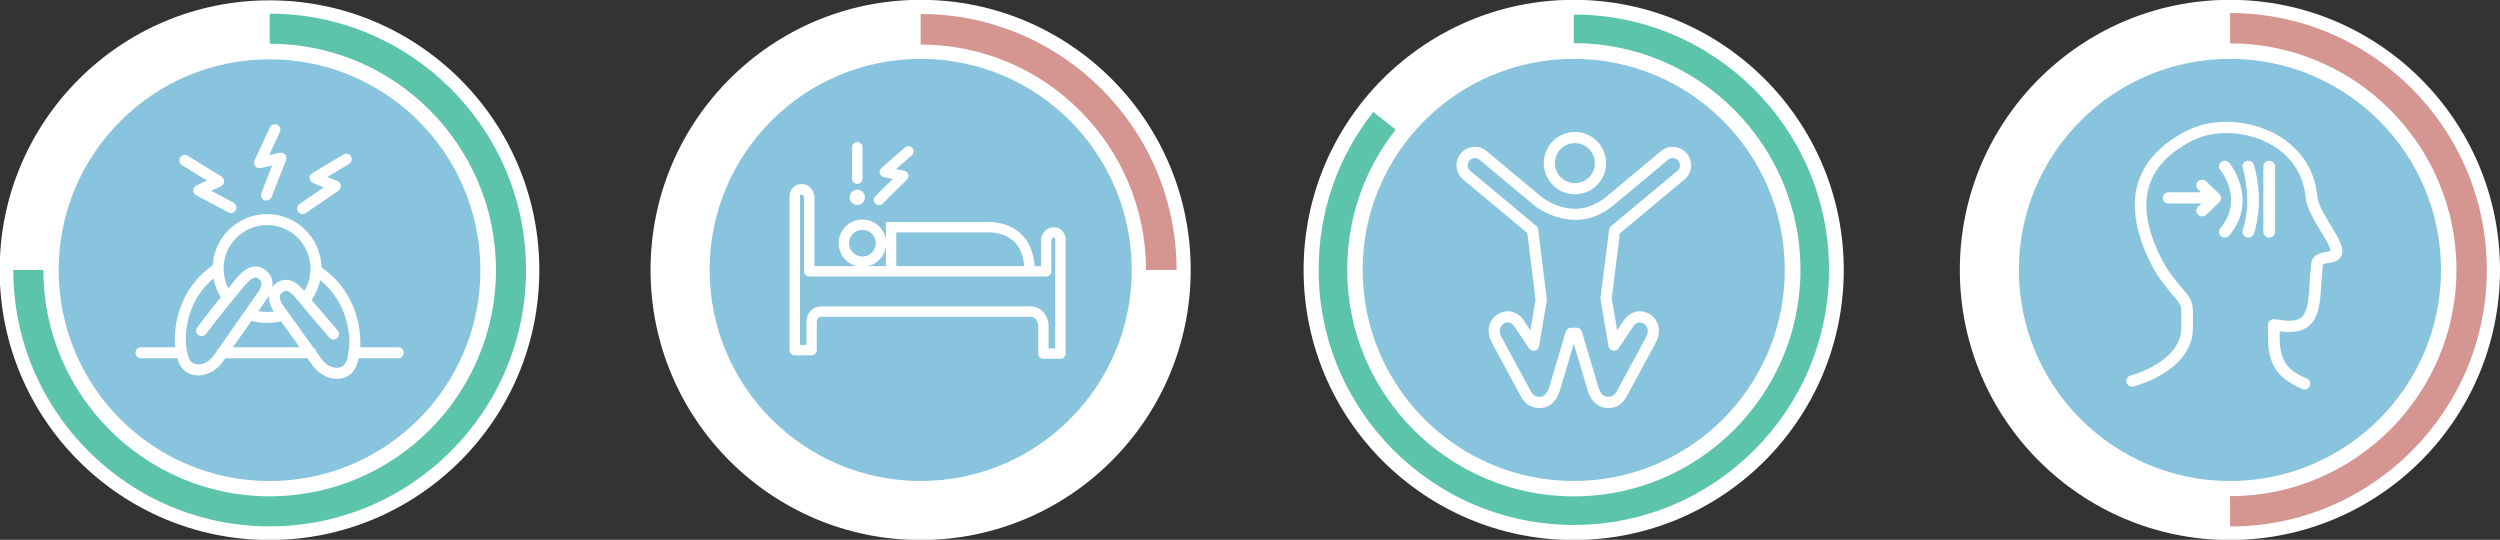 <?xml version="1.0" encoding="UTF-8" standalone="no"?>
<!-- Created with Inkscape (http://www.inkscape.org/) -->

<svg
   width="113.652mm"
   height="24.541mm"
   viewBox="0 0 113.652 24.541"
   version="1.1"
   id="svg17475"
   inkscape:version="1.2 (dc2aeda, 2022-05-15)"
   sodipodi:docname="numleting.svg"
   xmlns:inkscape="http://www.inkscape.org/namespaces/inkscape"
   xmlns:sodipodi="http://sodipodi.sourceforge.net/DTD/sodipodi-0.dtd"
   xmlns="http://www.w3.org/2000/svg"
   xmlns:svg="http://www.w3.org/2000/svg">
  <rect x="0" y="0" width="113.652" height="24.541" fill="#333333" stroke="none"/>
  <sodipodi:namedview
     id="namedview17477"
     pagecolor="#ffffff"
     bordercolor="#000000"
     borderopacity="0.25"
     inkscape:showpageshadow="2"
     inkscape:pageopacity="0.0"
     inkscape:pagecheckerboard="0"
     inkscape:deskcolor="#d1d1d1"
     inkscape:document-units="mm"
     showgrid="false"
     inkscape:zoom="0.914906"
     inkscape:cx="-44.813347"
     inkscape:cy="72.685062"
     inkscape:window-width="1390"
     inkscape:window-height="1205"
     inkscape:window-x="73"
     inkscape:window-y="25"
     inkscape:window-maximized="0"
     inkscape:current-layer="layer1" />
  <defs
     id="defs17472" />
  <g
     inkscape:label="Layer 1"
     inkscape:groupmode="layer"
     id="layer1"
     transform="translate(-61.743,-129.144)">
    <g
       id="g1178"
       transform="matrix(0.353,0,0,-0.353,175.395,141.415)">
      <path
         d="m 0,0 c 0,-19.21 -15.573,-34.783 -34.783,-34.783 -19.21,0 -34.782,15.573 -34.782,34.783 0,19.21 15.572,34.783 34.782,34.783 C -15.573,34.783 0,19.21 0,0"
         style="fill:#ffffff;fill-opacity:1;fill-rule:nonzero;stroke:none"
         id="path1180" />
    </g>
    <g
       id="g1182"
       transform="matrix(0.353,0,0,-0.353,172.713,141.415)">
      <path
         d="m 0,0 c 0,-15.012 -12.17,-27.182 -27.182,-27.182 -15.011,0 -27.181,12.17 -27.181,27.182 0,15.012 12.17,27.182 27.181,27.182 C -12.17,27.182 0,15.012 0,0"
         style="fill:#89c4df;fill-opacity:1;fill-rule:nonzero;stroke:none"
         id="path1184" />
    </g>
    <g
       id="g1186"
       transform="matrix(0.353,0,0,-0.353,163.124,153.079)">
      <path
         d="m 0,0 v 3.906 c 16.076,0 29.156,13.08 29.156,29.157 0,16.077 -13.08,29.156 -29.156,29.156 v 3.907 c 18.23,0 33.063,-14.832 33.063,-33.063 C 33.063,14.832 18.23,0 0,0"
         style="fill:#d59691;fill-opacity:1;fill-rule:nonzero;stroke:none"
         id="path1188" />
    </g>
    <g
       id="g1190"
       transform="matrix(0.353,0,0,-0.353,165.168,139.689)">
      <path
         d="m 0,0 v 8.439 c 0,0.402 -0.337,0.727 -0.752,0.727 -0.415,0 -0.751,-0.325 -0.751,-0.727 V 0 c 0,-0.402 0.336,-0.727 0.751,-0.727 C -0.337,-0.727 0,-0.402 0,0"
         style="fill:#ffffff;fill-opacity:1;fill-rule:nonzero;stroke:none"
         id="path1192" />
    </g>
    <g
       id="g1194"
       transform="matrix(0.353,0,0,-0.353,163.873,136.463)">
      <path
         d="m 0,0 c -0.396,-0.12 -0.616,-0.527 -0.493,-0.911 0.013,-0.04 1.284,-4.079 0.001,-8.002 -0.126,-0.383 0.094,-0.792 0.489,-0.913 0.076,-0.023 0.152,-0.034 0.227,-0.034 0.32,0 0.616,0.198 0.717,0.508 1.429,4.371 0.059,8.694 0,8.876 C 0.817,-0.093 0.397,0.119 0,0"
         style="fill:#ffffff;fill-opacity:1;fill-rule:nonzero;stroke:none"
         id="path1196" />
    </g>
    <g
       id="g1198"
       transform="matrix(0.353,0,0,-0.353,163.093,136.549)">
      <path
         d="m 0,0 c -0.258,0.314 -0.731,0.367 -1.056,0.117 -0.325,-0.249 -0.38,-0.707 -0.121,-1.021 0.126,-0.155 3.068,-3.825 0.001,-7.533 -0.259,-0.313 -0.207,-0.771 0.118,-1.022 0.138,-0.107 0.304,-0.159 0.469,-0.159 0.22,0 0.439,0.093 0.587,0.272 C 3.805,-4.744 0.039,-0.047 0,0"
         style="fill:#ffffff;fill-opacity:1;fill-rule:nonzero;stroke:none"
         id="path1200" />
    </g>
    <g
       id="g1202"
       transform="matrix(0.353,0,0,-0.353,167.711,139.408)">
      <path
         d="m 0,0 c -0.783,1.287 -1.67,2.745 -1.773,3.85 -0.328,3.484 -2.291,6.341 -5.527,8.044 -3.516,1.849 -8.034,1.995 -11.241,0.363 -3.567,-1.816 -5.74,-4.266 -6.457,-7.284 -0.646,-2.717 -0.102,-5.901 1.616,-9.465 0.114,-0.236 0.241,-0.477 0.399,-0.757 0.562,-1.121 1.294,-2.047 1.78,-2.661 0.076,-0.097 0.147,-0.186 0.211,-0.268 0.297,-0.383 0.564,-0.688 0.8,-0.957 0.644,-0.736 0.911,-1.04 0.911,-1.849 v -2.161 c 0,-4.417 -6.448,-6.123 -6.513,-6.14 -0.401,-0.102 -0.641,-0.5 -0.535,-0.888 0.105,-0.389 0.516,-0.621 0.918,-0.518 0.311,0.079 7.633,2.007 7.633,7.546 v 2.161 c 0,1.343 -0.559,1.981 -1.268,2.789 -0.222,0.254 -0.474,0.541 -0.743,0.889 -0.067,0.086 -0.141,0.179 -0.22,0.28 -0.478,0.604 -1.132,1.432 -1.628,2.427 -0.006,0.011 -0.012,0.023 -0.019,0.034 -0.146,0.258 -0.262,0.477 -0.364,0.688 -3.313,6.873 -1.947,11.729 4.178,14.847 2.783,1.416 6.73,1.273 9.824,-0.354 2.781,-1.463 4.467,-3.913 4.748,-6.898 0.134,-1.429 1.112,-3.037 1.974,-4.456 0.475,-0.779 1.251,-2.056 1.253,-2.501 -0.121,-0.034 -0.319,-0.07 -0.462,-0.095 -0.703,-0.126 -1.88,-0.337 -2.018,-1.439 -0.115,-0.91 -0.169,-1.784 -0.221,-2.63 -0.123,-1.991 -0.229,-3.711 -1.098,-4.408 -0.477,-0.382 -1.24,-0.501 -2.331,-0.365 -0.35,0.044 -0.711,0.092 -1.079,0.144 -0.217,0.03 -0.435,-0.031 -0.601,-0.169 -0.165,-0.139 -0.26,-0.339 -0.26,-0.551 v -1.473 c 0,-1.945 0.329,-3.287 1.068,-4.351 0.662,-0.954 1.651,-1.681 3.307,-2.431 0.103,-0.047 0.211,-0.069 0.318,-0.069 0.283,0 0.554,0.155 0.681,0.419 0.176,0.364 0.014,0.797 -0.362,0.967 -2.474,1.12 -3.509,2.127 -3.509,5.465 v 0.637 c 0.082,-0.01 0.164,-0.02 0.244,-0.03 1.528,-0.191 2.667,0.033 3.482,0.687 1.373,1.099 1.497,3.112 1.641,5.442 0.05,0.814 0.102,1.656 0.208,2.512 0.133,0.093 0.566,0.17 0.804,0.213 0.501,0.089 0.975,0.174 1.297,0.5 C 2.012,-3.308 1.124,-1.848 0,0"
         style="fill:#ffffff;fill-opacity:1;fill-rule:nonzero;stroke:none"
         id="path1204" />
    </g>
    <g
       id="g1206"
       transform="matrix(0.353,0,0,-0.353,162.715,138.147)">
      <path
         d="m 0,0 c 0,0.193 -0.079,0.378 -0.22,0.514 l -1.686,1.631 c -0.294,0.284 -0.77,0.284 -1.063,0 -0.294,-0.284 -0.294,-0.744 0,-1.028 l 0.385,-0.373 h -4.173 c -0.415,0 -0.752,-0.325 -0.752,-0.727 0,-0.402 0.337,-0.727 0.752,-0.727 h 4.208 l -0.42,-0.407 c -0.294,-0.284 -0.294,-0.745 0,-1.028 0.147,-0.142 0.339,-0.214 0.531,-0.214 0.193,0 0.385,0.072 0.532,0.214 l 1.686,1.631 C -0.079,-0.378 0,-0.193 0,0"
         style="fill:#ffffff;fill-opacity:1;fill-rule:nonzero;stroke:none"
         id="path1208" />
    </g>
    <g
       id="g1210"
       transform="matrix(0.353,0,0,-0.353,86.261,141.426)">
      <path
         d="m 0,0 c 0,-19.192 -15.558,-34.75 -34.75,-34.75 -19.192,0 -34.75,15.558 -34.75,34.75 0,19.192 15.558,34.75 34.75,34.75 C -15.558,34.75 0,19.192 0,0"
         style="fill:#ffffff;fill-opacity:1;fill-rule:nonzero;stroke:none"
         id="path1212" />
    </g>
    <g
       id="g1214"
       transform="matrix(0.353,0,0,-0.353,83.582,141.426)">
      <path
         d="m 0,0 c 0,-14.998 -12.158,-27.156 -27.156,-27.156 -14.998,0 -27.156,12.158 -27.156,27.156 0,14.998 12.158,27.156 27.156,27.156 C -12.158,27.156 0,14.998 0,0"
         style="fill:#89c4df;fill-opacity:1;fill-rule:nonzero;stroke:none"
         id="path1216" />
    </g>
    <g
       id="g1218"
       transform="matrix(0.353,0,0,-0.353,74.002,153.073)">
      <path
         d="m 0,0 c -18.205,0 -33.015,14.81 -33.015,33.015 h 3.869 C -29.146,16.943 -16.071,3.869 0,3.869 16.071,3.869 29.146,16.943 29.146,33.015 29.146,49.086 16.071,62.161 0,62.161 V 66.03 C 18.205,66.03 33.015,51.219 33.015,33.015 33.015,14.81 18.205,0 0,0"
         style="fill:#5cc4aa;fill-opacity:1;fill-rule:nonzero;stroke:none"
         id="path1220" />
    </g>
    <g
       id="g1222"
       transform="matrix(0.353,0,0,-0.353,77.024,145.863)">
      <path
         d="m 0,0 c -0.697,0.035 -1.4,0.457 -1.881,1.129 l -0.652,0.909 c -0.034,0.228 -0.176,0.418 -0.373,0.521 l -3.831,5.344 c -0.008,0.011 -0.018,0.025 -0.027,0.036 -0.003,0.003 -0.285,0.355 -0.422,0.784 -0.177,0.552 0.013,0.8 0.222,0.97 0.268,0.217 0.442,0.227 0.55,0.215 0.569,-0.062 1.294,-0.973 1.933,-1.777 0.216,-0.271 0.439,-0.551 0.662,-0.809 1.261,-1.454 2.927,-3.414 2.943,-3.433 0.254,-0.298 0.7,-0.334 0.998,-0.081 0.298,0.253 0.334,0.7 0.081,0.997 -0.017,0.02 -1.687,1.985 -2.952,3.444 -0.136,0.157 -0.273,0.326 -0.412,0.5 0.536,0.763 0.914,1.624 1.112,2.531 C 0.345,9.339 1.705,6.409 1.709,3.101 1.7,2.861 1.676,2.571 1.637,2.27 1.582,2.17 1.548,2.056 1.548,1.933 1.548,1.883 1.553,1.835 1.563,1.788 1.456,1.202 1.295,0.65 1.084,0.411 0.831,0.123 0.448,-0.024 0,0 m -13.293,2.641 2.396,3.419 c 0.646,-0.192 1.316,-0.291 2,-0.291 0.607,0 1.204,0.078 1.783,0.23 l 2.408,-3.358 z m -4.364,-2.206 c -0.444,-0.023 -0.83,0.123 -1.084,0.411 -0.195,0.22 -0.345,0.694 -0.45,1.219 -0.001,0.006 -0.002,0.012 -0.004,0.018 -0.098,0.497 -0.156,1.038 -0.171,1.454 0.004,3.252 1.267,6.038 3.575,7.958 0.158,-0.855 0.473,-1.668 0.936,-2.41 -1.292,-1.583 -2.946,-3.765 -3.03,-3.876 -0.236,-0.311 -0.175,-0.755 0.137,-0.991 0.312,-0.236 0.755,-0.175 0.991,0.137 0.025,0.032 2.457,3.24 3.705,4.68 0.223,0.258 0.446,0.538 0.662,0.809 0.639,0.803 1.364,1.715 1.933,1.776 0.107,0.012 0.282,0.003 0.55,-0.215 0.209,-0.17 0.399,-0.418 0.222,-0.97 -0.137,-0.429 -0.419,-0.78 -0.42,-0.782 -0.012,-0.014 -0.023,-0.029 -0.034,-0.044 l -4.966,-7.088 c -0.144,-0.096 -0.248,-0.243 -0.291,-0.415 l -0.38,-0.542 C -16.257,0.892 -16.96,0.47 -17.657,0.435 m 9.64,6.819 c -0.289,-0.045 -0.583,-0.07 -0.88,-0.07 -0.384,0 -0.762,0.04 -1.131,0.116 l 1.035,1.478 c 0.056,0.07 0.189,0.246 0.329,0.492 -0.057,-0.86 0.392,-1.645 0.647,-2.016 m -0.88,11.122 c 3.086,0 5.596,-2.51 5.596,-5.596 0,-1.021 -0.28,-2.017 -0.8,-2.882 -0.639,0.727 -1.328,1.327 -2.16,1.417 -0.555,0.061 -1.093,-0.115 -1.596,-0.524 -0.148,-0.12 -0.275,-0.254 -0.384,-0.397 0.037,0.212 0.053,0.434 0.03,0.661 -0.057,0.567 -0.335,1.068 -0.803,1.449 -0.502,0.408 -1.039,0.584 -1.596,0.524 -1.156,-0.126 -2.037,-1.233 -2.888,-2.303 -0.133,-0.167 -0.26,-0.325 -0.386,-0.479 -0.398,0.779 -0.609,1.638 -0.609,2.534 0,3.086 2.51,5.596 5.596,5.596 M 8.003,2.641 H 3.1 c 0.015,0.193 0.021,0.342 0.024,0.425 0,0.008 0,0.016 0,0.024 0,4.072 -1.826,7.653 -5.013,9.841 -0.081,3.797 -3.192,6.861 -7.008,6.861 -3.726,0 -6.782,-2.922 -6.998,-6.595 -3.107,-2.163 -4.886,-5.678 -4.886,-9.672 0,-0.008 0,-0.016 0,-0.024 0.005,-0.138 0.02,-0.458 0.066,-0.86 h -4.419 c -0.391,0 -0.708,-0.317 -0.708,-0.708 0,-0.391 0.317,-0.708 0.708,-0.708 h 4.688 c 0.145,-0.503 0.35,-0.983 0.643,-1.315 0.511,-0.579 1.235,-0.893 2.053,-0.893 0.054,0 0.109,0.002 0.165,0.004 1.123,0.057 2.23,0.7 2.964,1.725 l 0.336,0.479 h 10.594 l 0.659,-0.92 c 0.73,-1.019 1.837,-1.662 2.96,-1.719 0.056,-0.003 0.111,-0.004 0.165,-0.004 0.818,0 1.542,0.314 2.053,0.893 0.377,0.427 0.609,1.098 0.752,1.75 h 5.105 c 0.391,0 0.708,0.317 0.708,0.708 0,0.391 -0.317,0.708 -0.708,0.708"
         style="fill:#ffffff;fill-opacity:1;fill-rule:nonzero;stroke:none"
         id="path1224" />
    </g>
    <g
       id="g1226"
       transform="matrix(0.353,0,0,-0.353,75.499,138.877)">
      <path
         d="M 0,0 C 0.138,0 0.278,0.04 0.4,0.124 L 4.614,3.017 C 4.828,3.164 4.945,3.418 4.917,3.677 4.889,3.936 4.72,4.159 4.479,4.256 L 3.183,4.782 5.981,6.458 C 6.317,6.659 6.426,7.094 6.225,7.429 6.024,7.764 5.589,7.873 5.254,7.673 L 1.238,5.267 C 1.007,5.129 0.875,4.872 0.896,4.605 0.916,4.337 1.087,4.104 1.335,4.003 L 2.727,3.439 -0.401,1.291 C -0.723,1.07 -0.805,0.63 -0.584,0.307 -0.447,0.107 -0.225,0 0,0"
         style="fill:#ffffff;fill-opacity:1;fill-rule:nonzero;stroke:none"
         id="path1228" />
    </g>
    <g
       id="g1230"
       transform="matrix(0.353,0,0,-0.353,73.593,136.786)">
      <path
         d="M 0,0 1.469,0.313 0.083,-3.219 c -0.143,-0.364 0.036,-0.775 0.4,-0.918 0.085,-0.033 0.173,-0.049 0.259,-0.049 0.282,0 0.549,0.171 0.659,0.45 L 3.268,1.021 C 3.363,1.264 3.317,1.539 3.148,1.738 2.98,1.937 2.716,2.026 2.461,1.972 L 1.093,1.681 2.471,4.638 C 2.636,4.992 2.482,5.413 2.128,5.578 1.774,5.743 1.352,5.59 1.187,5.235 L -0.789,0.991 C -0.903,0.748 -0.868,0.461 -0.701,0.251 -0.534,0.041 -0.262,-0.056 0,0"
         style="fill:#ffffff;fill-opacity:1;fill-rule:nonzero;stroke:none"
         id="path1232" />
    </g>
    <g
       id="g1234"
       transform="matrix(0.353,0,0,-0.353,70.015,136.651)">
      <path
         d="M 0,0 3.234,-1.986 1.872,-2.62 C 1.629,-2.734 1.471,-2.975 1.464,-3.243 1.456,-3.511 1.602,-3.761 1.839,-3.887 l 4.133,-2.199 c 0.106,-0.056 0.22,-0.083 0.332,-0.083 0.253,0 0.498,0.137 0.626,0.376 0.183,0.345 0.052,0.774 -0.293,0.957 l -2.88,1.532 1.268,0.591 c 0.236,0.11 0.392,0.341 0.407,0.601 0.015,0.26 -0.114,0.507 -0.336,0.644 L 0.741,1.206 C 0.407,1.411 -0.028,1.307 -0.233,0.974 -0.437,0.64 -0.333,0.205 0,0"
         style="fill:#ffffff;fill-opacity:1;fill-rule:nonzero;stroke:none"
         id="path1236" />
    </g>
    <g
       id="g1238"
       transform="matrix(0.353,0,0,-0.353,115.874,141.415)">
      <path
         d="m 0,0 c 0,-19.21 -15.573,-34.783 -34.783,-34.783 -19.21,0 -34.782,15.573 -34.782,34.783 0,19.21 15.572,34.783 34.782,34.783 C -15.573,34.783 0,19.21 0,0"
         style="fill:#ffffff;fill-opacity:1;fill-rule:nonzero;stroke:none"
         id="path1240" />
    </g>
    <g
       id="g1242"
       transform="matrix(0.353,0,0,-0.353,113.193,141.415)">
      <path
         d="m 0,0 c 0,-15.012 -12.17,-27.182 -27.182,-27.182 -15.011,0 -27.181,12.17 -27.181,27.182 0,15.012 12.17,27.182 27.181,27.182 C -12.17,27.182 0,15.012 0,0"
         style="fill:#89c4df;fill-opacity:1;fill-rule:nonzero;stroke:none"
         id="path1244" />
    </g>
    <g
       id="g1246"
       transform="matrix(0.353,0,0,-0.353,115.231,141.415)">
      <path
         d="m 0,0 h -3.935 c 0,16.004 -13.02,29.025 -29.025,29.025 V 32.96 C -14.785,32.96 0,18.174 0,0"
         style="fill:#d59691;fill-opacity:1;fill-rule:nonzero;stroke:none"
         id="path1248" />
    </g>
    <g
       id="g1250"
       transform="matrix(0.353,0,0,-0.353,109.713,144.982)">
      <path
         d="m 0,0 h -0.854 v 3.088 c 0,0.029 -0.002,0.059 -0.006,0.088 -0.103,0.771 -0.719,2.229 -2.311,2.229 h -26.677 c -0.222,0.022 -0.941,0.046 -1.516,-0.45 -0.308,-0.266 -0.675,-0.777 -0.675,-1.703 V 0.441 h -0.839 v 19.137 c 0.019,0.245 0.148,0.245 0.225,0.245 0.223,0 0.294,-0.254 0.313,-0.362 V 9.927 c 0,-0.368 0.299,-0.667 0.667,-0.667 h 30.511 c 0.369,0 0.667,0.299 0.667,0.667 v 4.002 c 0.053,0.135 0.165,0.336 0.276,0.336 0.073,0 0.209,0 0.219,-0.262 z m -21.8,13.153 v -2.558 h -2.25 c 1.185,0.313 2.089,1.319 2.25,2.558 m -4.749,0.394 c 0,0.949 0.772,1.721 1.721,1.721 0.949,0 1.722,-0.772 1.722,-1.721 0,-0.949 -0.773,-1.721 -1.722,-1.721 -0.949,0 -1.721,0.772 -1.721,1.721 m 17.558,1.387 0.069,0.004 c 0.021,0.002 2.095,0.2 3.54,-1.102 0.814,-0.734 1.28,-1.823 1.391,-3.241 h -16.474 v 4.339 z m 8.772,0.666 c -0.966,0 -1.453,-0.877 -1.589,-1.395 -0.014,-0.055 -0.021,-0.112 -0.021,-0.169 v -3.441 h -0.824 c -0.122,1.819 -0.737,3.242 -1.835,4.232 -1.779,1.604 -4.184,1.471 -4.532,1.442 H -21.8 v -2.328 c -0.194,1.499 -1.476,2.661 -3.028,2.661 -1.685,0 -3.055,-1.37 -3.055,-3.055 0,-1.416 0.969,-2.607 2.278,-2.952 h -5.4 v 8.915 c 0,0.025 -0.002,0.05 -0.004,0.075 -0.062,0.544 -0.484,1.573 -1.644,1.573 -1.116,0 -1.544,-0.923 -1.559,-1.543 0,-0.006 -10e-4,-0.011 -10e-4,-0.017 V -0.227 c 0,-0.368 0.299,-0.667 0.668,-0.667 h 2.173 c 0.369,0 0.668,0.299 0.668,0.667 v 3.479 c 0,0.23 0.036,0.536 0.207,0.688 0.139,0.123 0.348,0.139 0.451,0.139 0.042,0 0.063,-0.002 0.062,-0.002 0.032,-0.004 0.065,-0.007 0.098,-0.007 h 26.715 c 0.748,0 0.945,-0.831 0.982,-1.035 v -3.702 c 0,-0.369 0.299,-0.668 0.667,-0.668 h 2.189 c 0.369,0 0.668,0.299 0.668,0.668 v 14.67 c 0,0.642 -0.414,1.597 -1.554,1.597"
         style="fill:#ffffff;fill-opacity:1;fill-rule:nonzero;stroke:none"
         id="path1252" />
    </g>
    <g
       id="g1254"
       transform="matrix(0.353,0,0,-0.353,100.716,137.503)">
      <path
         d="M 0,0 C 0.369,0 0.667,0.299 0.667,0.667 V 4.723 C 0.667,5.092 0.369,5.391 0,5.391 -0.369,5.391 -0.667,5.092 -0.667,4.723 V 0.667 C -0.667,0.299 -0.369,0 0,0"
         style="fill:#ffffff;fill-opacity:1;fill-rule:nonzero;stroke:none"
         id="path1256" />
    </g>
    <g
       id="g1258"
       transform="matrix(0.353,0,0,-0.353,100.716,138.463)">
      <path
         d="M 0,0 C 0.544,0 0.985,0.441 0.985,0.985 0.985,1.529 0.544,1.97 0,1.97 -0.544,1.97 -0.985,1.529 -0.985,0.985 -0.985,0.441 -0.544,0 0,0"
         style="fill:#ffffff;fill-opacity:1;fill-rule:nonzero;stroke:none"
         id="path1260" />
    </g>
    <g
       id="g1262"
       transform="matrix(0.353,0,0,-0.353,101.699,138.47)">
      <path
         d="M 0,0 C 0.17,0 0.339,0.064 0.469,0.193 L 3.608,3.296 C 3.782,3.469 3.848,3.724 3.779,3.959 3.709,4.195 3.516,4.373 3.276,4.424 L 2.204,4.649 4.241,6.428 C 4.518,6.67 4.547,7.092 4.304,7.369 4.062,7.647 3.64,7.675 3.363,7.433 L 0.318,4.773 C 0.127,4.607 0.047,4.347 0.111,4.102 0.175,3.857 0.372,3.67 0.619,3.618 L 1.787,3.373 -0.469,1.142 C -0.731,0.883 -0.734,0.46 -0.475,0.198 -0.344,0.066 -0.172,0 0,0"
         style="fill:#ffffff;fill-opacity:1;fill-rule:nonzero;stroke:none"
         id="path1264" />
    </g>
    <g
       id="g1266"
       transform="matrix(0.353,0,0,-0.353,145.562,141.415)">
      <path
         d="m 0,0 c 0,-19.21 -15.573,-34.783 -34.783,-34.783 -19.21,0 -34.782,15.573 -34.782,34.783 0,19.21 15.572,34.783 34.782,34.783 C -15.573,34.783 0,19.21 0,0"
         style="fill:#ffffff;fill-opacity:1;fill-rule:nonzero;stroke:none"
         id="path1268" />
    </g>
    <g
       id="g1270"
       transform="matrix(0.353,0,0,-0.353,142.88,141.415)">
      <path
         d="m 0,0 c 0,-15.012 -12.17,-27.182 -27.182,-27.182 -15.012,0 -27.181,12.17 -27.181,27.182 0,15.012 12.169,27.182 27.181,27.182 C -12.17,27.182 0,15.012 0,0"
         style="fill:#89c4df;fill-opacity:1;fill-rule:nonzero;stroke:none"
         id="path1272" />
    </g>
    <g
       id="g1274"
       transform="matrix(0.353,0,0,-0.353,133.291,153.009)">
      <path
         d="m 0,0 c -18.122,0 -32.866,14.743 -32.866,32.866 0,7.453 2.432,14.481 7.035,20.322 l 2.89,-2.276 C -27.028,45.725 -29.187,39.485 -29.187,32.866 -29.187,16.772 -16.094,3.678 0,3.678 16.094,3.678 29.187,16.772 29.187,32.866 29.187,48.96 16.094,62.053 0,62.053 v 3.678 c 18.122,0 32.866,-14.743 32.866,-32.865 C 32.866,14.743 18.122,0 0,0"
         style="fill:#5cc4aa;fill-opacity:1;fill-rule:nonzero;stroke:none"
         id="path1276" />
    </g>
    <g
       id="g1278"
       transform="matrix(0.353,0,0,-0.353,137.996,136.911)">
      <path
         d="m 0,0 -8.536,-7.117 c -0.14,-0.117 -0.23,-0.282 -0.253,-0.463 l -1.104,-8.75 c -0.008,-0.07 -0.007,-0.141 0.005,-0.21 l 1.02,-6.03 c 0.051,-0.295 0.278,-0.529 0.572,-0.586 0.293,-0.058 0.592,0.072 0.75,0.326 l 1.896,2.837 c 0.209,0.281 0.453,0.438 0.726,0.465 0.268,0.029 0.552,-0.076 0.778,-0.281 0.013,-0.011 0.025,-0.023 0.037,-0.035 0.553,-0.553 0.215,-1.329 0.041,-1.643 l -3.756,-6.94 c -0.014,-0.022 -0.028,-0.044 -0.04,-0.068 -0.028,-0.053 -0.069,-0.111 -0.127,-0.174 -0.017,-0.019 -0.032,-0.038 -0.047,-0.058 -0.16,-0.22 -0.437,-0.353 -0.779,-0.376 -0.348,-0.024 -0.856,0.043 -1.214,0.878 -0.038,0.089 -0.076,0.182 -0.114,0.285 l -2.152,7.229 c -0.091,0.306 -0.372,0.515 -0.69,0.515 h -0.696 c -0.318,0 -0.599,-0.209 -0.69,-0.515 l -2.152,-7.229 c -0.038,-0.102 -0.075,-0.196 -0.113,-0.284 -0.36,-0.836 -0.868,-0.902 -1.215,-0.879 -0.342,0.023 -0.619,0.156 -0.779,0.376 -0.015,0.02 -0.03,0.039 -0.047,0.058 -0.058,0.064 -0.099,0.12 -0.127,0.174 -0.012,0.023 -0.026,0.046 -0.041,0.069 l -3.758,6.946 c -0.172,0.307 -0.509,1.082 0.044,1.636 0.012,0.012 0.024,0.024 0.035,0.034 0.228,0.207 0.513,0.31 0.78,0.282 0.273,-0.027 0.517,-0.184 0.726,-0.465 l 1.825,-2.722 0.071,-0.115 c 0.158,-0.254 0.457,-0.384 0.751,-0.326 0.294,0.057 0.521,0.291 0.571,0.586 l 0.983,5.841 c 0.011,0.068 0.013,0.139 0.004,0.208 l -1.113,8.979 c -0.022,0.181 -0.113,0.347 -0.253,0.464 L -26.67,0 c -0.191,0.159 -0.309,0.383 -0.331,0.631 -0.022,0.248 0.053,0.49 0.212,0.681 0.16,0.191 0.384,0.308 0.632,0.331 0.247,0.023 0.489,-0.053 0.68,-0.212 l 7.091,-5.913 c 0.021,-0.017 0.043,-0.034 0.066,-0.049 0.59,-0.449 5.242,-3.748 9.916,-0.043 0.027,0.018 0.053,0.037 0.078,0.057 l 7.133,5.948 c 0.191,0.159 0.432,0.235 0.681,0.212 0.247,-0.023 0.472,-0.14 0.631,-0.331 0,0 0,0 0,0 C 0.448,0.917 0.394,0.329 0,0 M 1.225,2.234 C 0.819,2.72 0.249,3.02 -0.382,3.077 -1.011,3.134 -1.629,2.942 -2.115,2.537 l -7.068,-5.894 c -0.02,-0.012 -0.039,-0.026 -0.057,-0.041 -4.074,-3.29 -8.059,-0.109 -8.226,0.027 -0.013,0.011 -0.027,0.021 -0.041,0.031 l -7.048,5.876 c -0.486,0.406 -1.102,0.598 -1.733,0.541 -0.63,-0.057 -1.201,-0.357 -1.607,-0.843 -0.405,-0.487 -0.597,-1.102 -0.54,-1.733 0.057,-0.631 0.356,-1.201 0.843,-1.607 l 8.27,-6.896 1.065,-8.592 -0.664,-3.945 -0.912,1.361 c -0.005,0.007 -0.011,0.015 -0.016,0.023 -0.449,0.614 -1.071,0.991 -1.751,1.06 -0.674,0.068 -1.365,-0.169 -1.896,-0.651 -0.029,-0.027 -0.057,-0.053 -0.084,-0.08 -0.851,-0.852 -0.96,-2.137 -0.288,-3.347 l 3.788,-7 c 0.012,-0.021 0.024,-0.042 0.038,-0.062 0.073,-0.127 0.162,-0.249 0.27,-0.372 0.417,-0.552 1.063,-0.882 1.824,-0.933 1.181,-0.078 2.115,0.542 2.633,1.748 0.056,0.131 0.106,0.256 0.151,0.382 0.005,0.013 0.009,0.026 0.013,0.039 l 1.816,6.1 1.816,-6.1 c 0.004,-0.013 0.008,-0.026 0.013,-0.039 0.05,-0.138 0.1,-0.263 0.151,-0.382 0.489,-1.138 1.349,-1.754 2.436,-1.754 0.065,0 0.131,0.002 0.197,0.006 0.761,0.051 1.407,0.381 1.824,0.933 0.108,0.123 0.198,0.246 0.271,0.373 0.013,0.02 0.025,0.04 0.037,0.061 l 3.784,6.993 c 0.676,1.217 0.567,2.502 -0.284,3.354 -0.027,0.027 -0.055,0.053 -0.085,0.081 -0.53,0.482 -1.22,0.718 -1.895,0.65 -0.681,-0.069 -1.302,-0.446 -1.751,-1.06 -0.005,-0.008 -0.011,-0.016 -0.016,-0.023 l -0.913,-1.363 -0.701,4.136 1.055,8.363 8.318,6.936 c 1.004,0.837 1.14,2.335 0.303,3.34"
         style="fill:#ffffff;fill-opacity:1;fill-rule:nonzero;stroke:none"
         id="path1280" />
    </g>
    <g
       id="g1282"
       transform="matrix(0.353,0,0,-0.353,133.34,135.651)">
      <path
         d="M 0,0 C 1.42,0 2.575,-1.155 2.575,-2.575 2.575,-3.995 1.42,-5.15 0,-5.15 c -1.42,0 -2.575,1.155 -2.575,2.575 C -2.575,-1.155 -1.42,0 0,0 m 0,-6.59 c 2.214,0 4.015,1.801 4.015,4.015 0,2.214 -1.801,4.015 -4.015,4.015 -2.214,0 -4.015,-1.801 -4.015,-4.015 0,-2.214 1.801,-4.015 4.015,-4.015"
         style="fill:#ffffff;fill-opacity:1;fill-rule:nonzero;stroke:none"
         id="path1284" />
    </g>
  </g>
</svg>
